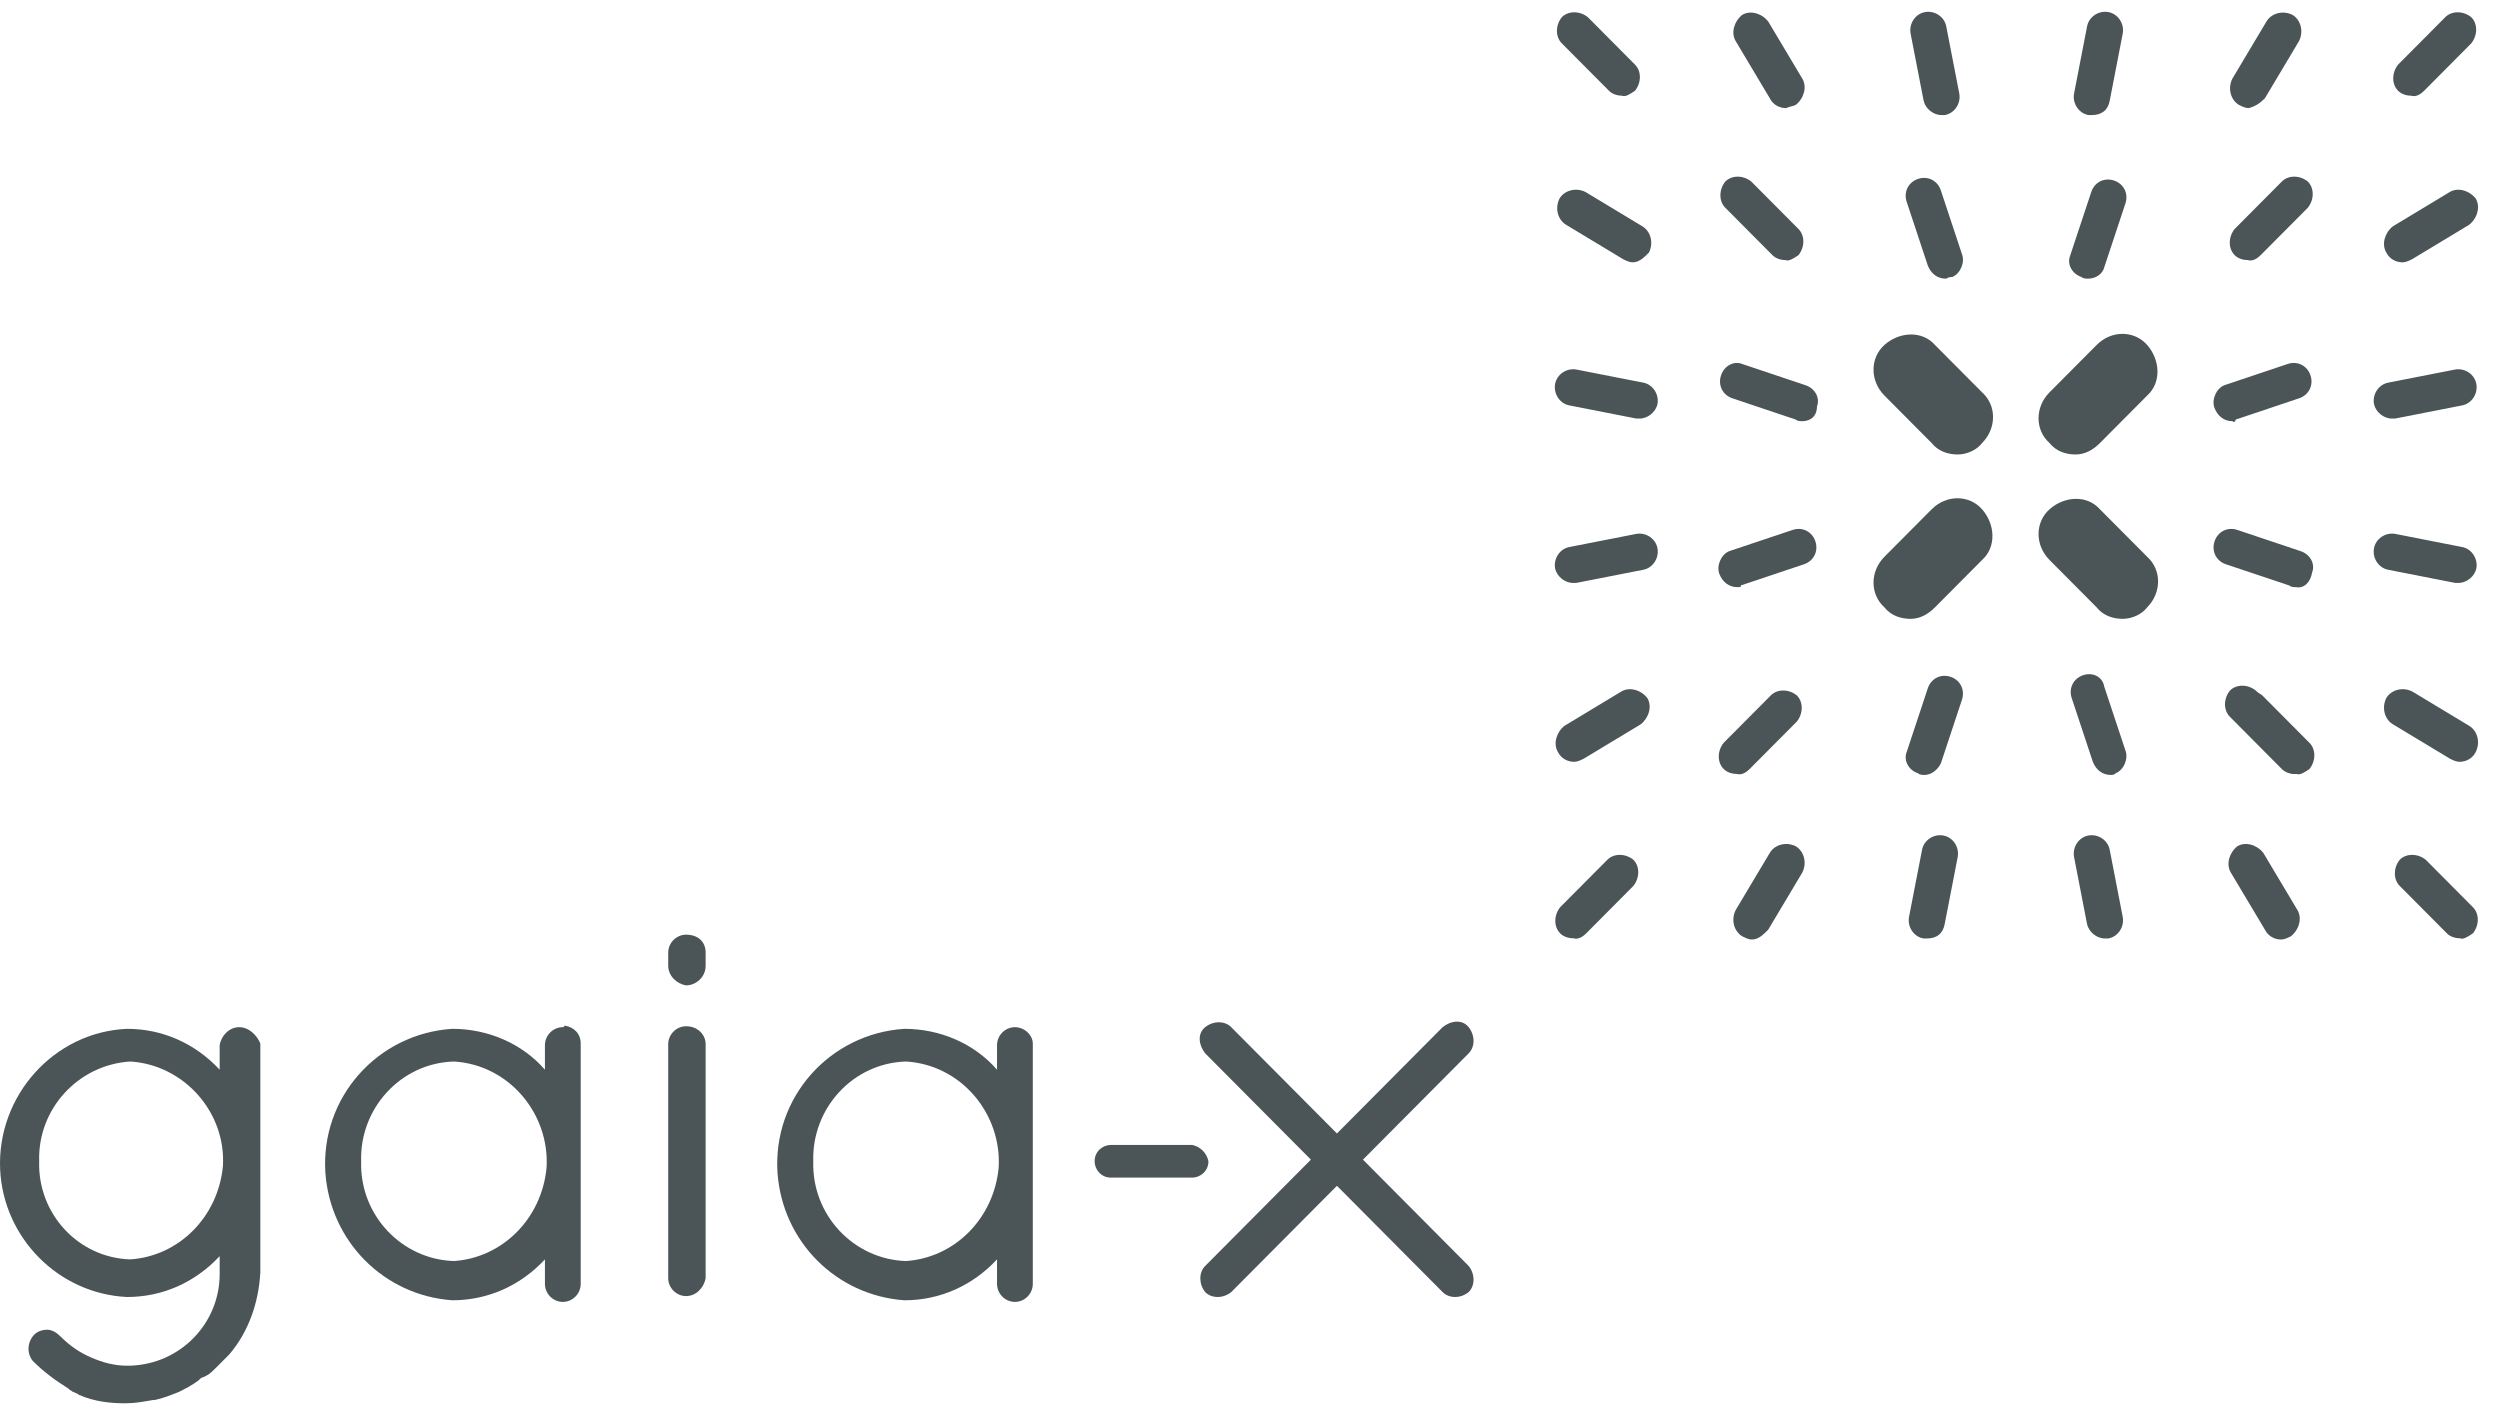 <?xml version="1.0" encoding="utf-8"?>
<svg xmlns="http://www.w3.org/2000/svg" width="106" height="60" viewBox="0 0 106 60" fill="none">
<path d="M50.549 48.545H47.101C46.756 48.545 46.411 48.822 46.411 49.238C46.411 49.585 46.687 49.931 47.101 49.931H50.549C50.894 49.931 51.238 49.654 51.238 49.238C51.169 48.891 50.894 48.614 50.549 48.545Z" fill="#4B5456"/>
<path d="M68.773 4.057C68.566 4.057 68.359 3.988 68.221 3.849L66.221 1.838C65.945 1.561 65.945 1.076 66.221 0.729C66.497 0.452 66.98 0.452 67.325 0.729L69.324 2.74C69.6 3.017 69.6 3.503 69.324 3.849C69.117 3.988 68.91 4.127 68.773 4.057Z" fill="#4B5456"/>
<path d="M102.231 4.057C102.024 4.057 101.817 3.988 101.679 3.849C101.404 3.572 101.404 3.087 101.679 2.74L103.679 0.729C103.955 0.452 104.438 0.452 104.782 0.729C105.058 1.006 105.058 1.492 104.782 1.838L102.783 3.849C102.645 3.988 102.438 4.127 102.231 4.057Z" fill="#4B5456"/>
<path d="M66.704 39.782C66.497 39.782 66.29 39.713 66.152 39.574C65.876 39.297 65.876 38.812 66.152 38.465L68.152 36.454C68.428 36.177 68.91 36.177 69.255 36.454C69.531 36.731 69.531 37.217 69.255 37.563L67.256 39.574C67.118 39.713 66.911 39.852 66.704 39.782Z" fill="#4B5456"/>
<path d="M104.3 39.782C104.093 39.782 103.886 39.713 103.748 39.574L101.748 37.563C101.473 37.286 101.473 36.801 101.748 36.454C102.024 36.177 102.507 36.177 102.852 36.454L104.851 38.465C105.127 38.742 105.127 39.228 104.851 39.574C104.644 39.713 104.438 39.852 104.3 39.782Z" fill="#4B5456"/>
<path d="M97.305 32.818C97.098 32.818 96.891 32.749 96.753 32.61L94.547 30.391C94.271 30.114 94.271 29.628 94.547 29.282C94.823 29.004 95.305 29.004 95.65 29.282L97.857 31.501C98.132 31.778 98.132 32.263 97.857 32.61C97.719 32.749 97.512 32.818 97.305 32.818Z" fill="#4B5456"/>
<path d="M75.729 4.584C75.454 4.584 75.178 4.446 75.04 4.168L73.592 1.741C73.385 1.395 73.523 0.909 73.868 0.632C74.212 0.424 74.695 0.563 74.971 0.909L76.419 3.336C76.626 3.683 76.488 4.168 76.143 4.446C76.005 4.515 75.867 4.515 75.729 4.584Z" fill="#4B5456"/>
<path d="M82.317 4.879C81.972 4.879 81.628 4.602 81.559 4.255L81.007 1.412C80.938 0.996 81.214 0.58 81.628 0.511C82.041 0.441 82.455 0.719 82.524 1.135L83.076 3.978C83.145 4.394 82.869 4.81 82.455 4.879H82.317Z" fill="#4B5456"/>
<path d="M82.498 11.815C82.153 11.815 81.877 11.607 81.739 11.26L80.843 8.556C80.705 8.14 80.912 7.724 81.326 7.585C81.739 7.447 82.153 7.655 82.291 8.071L83.187 10.775C83.325 11.121 83.118 11.607 82.774 11.745C82.567 11.745 82.567 11.815 82.498 11.815Z" fill="#4B5456"/>
<path d="M95.342 4.584C95.204 4.584 95.066 4.515 94.928 4.446C94.583 4.238 94.445 3.752 94.652 3.336L96.1 0.909C96.307 0.563 96.79 0.424 97.204 0.632C97.548 0.84 97.686 1.325 97.479 1.741L96.031 4.168C95.825 4.376 95.618 4.515 95.342 4.584Z" fill="#4B5456"/>
<path d="M88.696 4.879H88.558C88.144 4.81 87.869 4.394 87.938 3.978L88.489 1.135C88.558 0.719 88.972 0.441 89.386 0.511C89.799 0.58 90.075 0.996 90.006 1.412L89.455 4.255C89.386 4.671 89.11 4.879 88.696 4.879Z" fill="#4B5456"/>
<path d="M88.532 11.815C88.463 11.815 88.325 11.815 88.256 11.745C87.843 11.607 87.636 11.191 87.773 10.844L88.67 8.14C88.808 7.724 89.222 7.516 89.635 7.655C90.049 7.793 90.256 8.209 90.118 8.625L89.222 11.329C89.153 11.607 88.877 11.815 88.532 11.815Z" fill="#4B5456"/>
<path d="M74.281 39.836C74.143 39.836 74.005 39.766 73.868 39.697C73.523 39.489 73.385 39.004 73.592 38.588L75.04 36.161C75.247 35.814 75.729 35.675 76.143 35.883C76.488 36.092 76.626 36.577 76.419 36.993L74.971 39.42C74.764 39.628 74.557 39.836 74.281 39.836Z" fill="#4B5456"/>
<path d="M81.699 39.792H81.561C81.147 39.723 80.871 39.307 80.94 38.891L81.492 36.048C81.561 35.632 81.975 35.354 82.388 35.424C82.802 35.493 83.078 35.909 83.009 36.325L82.457 39.168C82.388 39.584 82.112 39.792 81.699 39.792Z" fill="#4B5456"/>
<path d="M81.601 32.858C81.532 32.858 81.395 32.858 81.326 32.788C80.912 32.65 80.705 32.233 80.843 31.887L81.739 29.183C81.877 28.767 82.291 28.559 82.705 28.697C83.118 28.836 83.325 29.252 83.187 29.668L82.291 32.372C82.153 32.65 81.877 32.858 81.601 32.858Z" fill="#4B5456"/>
<path d="M96.722 39.836C96.447 39.836 96.171 39.697 96.033 39.42L94.585 36.993C94.378 36.646 94.516 36.161 94.861 35.883C95.205 35.675 95.688 35.814 95.964 36.161L97.412 38.588C97.619 38.934 97.481 39.42 97.136 39.697C96.998 39.766 96.86 39.836 96.722 39.836Z" fill="#4B5456"/>
<path d="M89.248 39.792C88.903 39.792 88.558 39.515 88.489 39.168L87.938 36.325C87.869 35.909 88.144 35.493 88.558 35.424C88.972 35.354 89.386 35.632 89.455 36.048L90.006 38.891C90.075 39.307 89.799 39.723 89.386 39.792H89.248Z" fill="#4B5456"/>
<path d="M89.496 32.858C89.151 32.858 88.875 32.65 88.737 32.303L87.841 29.599C87.703 29.183 87.91 28.767 88.324 28.628C88.737 28.489 89.151 28.697 89.22 29.113L90.117 31.817C90.254 32.164 90.048 32.65 89.703 32.788C89.634 32.858 89.565 32.858 89.496 32.858Z" fill="#4B5456"/>
<path d="M97.369 32.813C97.162 32.813 96.955 32.744 96.817 32.605L94.818 30.594C94.542 30.317 94.542 29.832 94.818 29.485C95.094 29.208 95.576 29.208 95.921 29.485L97.921 31.496C98.197 31.773 98.197 32.258 97.921 32.605C97.714 32.744 97.507 32.883 97.369 32.813Z" fill="#4B5456"/>
<path d="M101.868 11.123C101.593 11.123 101.317 10.985 101.179 10.707C100.972 10.361 101.11 9.875 101.455 9.598L103.868 8.142C104.213 7.934 104.695 8.073 104.971 8.419C105.178 8.766 105.04 9.251 104.695 9.529L102.282 10.985C102.144 11.054 102.006 11.123 101.868 11.123Z" fill="#4B5456"/>
<path d="M101.413 17.747C101.068 17.747 100.724 17.469 100.655 17.123C100.586 16.707 100.862 16.291 101.275 16.221L104.102 15.667C104.516 15.597 104.93 15.875 104.999 16.291C105.068 16.707 104.792 17.123 104.378 17.192L101.551 17.747H101.413Z" fill="#4B5456"/>
<path d="M94.655 17.859C94.31 17.859 94.034 17.651 93.897 17.304C93.759 16.958 93.966 16.472 94.31 16.334L96.999 15.432C97.413 15.293 97.827 15.502 97.965 15.918C98.103 16.334 97.896 16.75 97.482 16.888L94.793 17.79C94.793 17.859 94.724 17.928 94.655 17.859Z" fill="#4B5456"/>
<path d="M104.282 32.301C104.144 32.301 104.006 32.232 103.868 32.163L101.455 30.707C101.11 30.499 100.972 30.013 101.179 29.597C101.386 29.25 101.868 29.112 102.282 29.32L104.695 30.776C105.04 30.984 105.178 31.469 104.971 31.885C104.833 32.163 104.558 32.301 104.282 32.301Z" fill="#4B5456"/>
<path d="M104.24 24.716H104.102L101.275 24.161C100.862 24.092 100.586 23.676 100.655 23.26C100.724 22.844 101.137 22.566 101.551 22.636L104.378 23.191C104.792 23.26 105.068 23.676 104.999 24.092C104.93 24.439 104.585 24.716 104.24 24.716Z" fill="#4B5456"/>
<path d="M97.344 24.895C97.275 24.895 97.138 24.895 97.069 24.826L94.379 23.925C93.966 23.786 93.759 23.37 93.897 22.954C94.034 22.538 94.448 22.33 94.862 22.469L97.551 23.37C97.965 23.509 98.172 23.925 98.034 24.271C97.965 24.687 97.689 24.965 97.344 24.895Z" fill="#4B5456"/>
<path d="M69.226 11.123C69.088 11.123 68.951 11.054 68.813 10.985L66.399 9.529C66.054 9.321 65.916 8.835 66.123 8.419C66.33 8.073 66.813 7.934 67.227 8.142L69.64 9.598C69.985 9.806 70.123 10.291 69.916 10.707C69.709 10.915 69.502 11.123 69.226 11.123Z" fill="#4B5456"/>
<path d="M69.521 17.747H69.383L66.556 17.192C66.142 17.123 65.866 16.707 65.935 16.291C66.004 15.875 66.418 15.597 66.832 15.667L69.659 16.221C70.072 16.291 70.348 16.707 70.279 17.123C70.21 17.469 69.865 17.747 69.521 17.747Z" fill="#4B5456"/>
<path d="M76.418 17.859C76.349 17.859 76.211 17.859 76.142 17.79L73.453 16.888C73.04 16.75 72.833 16.334 72.971 15.918C73.108 15.502 73.522 15.293 73.867 15.432L76.556 16.334C76.97 16.472 77.177 16.888 77.039 17.235C77.039 17.651 76.763 17.859 76.418 17.859Z" fill="#4B5456"/>
<path d="M66.745 32.301C66.469 32.301 66.194 32.163 66.056 31.885C65.849 31.539 65.987 31.053 66.332 30.776L68.745 29.32C69.09 29.112 69.573 29.25 69.848 29.597C70.055 29.944 69.917 30.429 69.573 30.707L67.159 32.163C67.021 32.232 66.883 32.301 66.745 32.301Z" fill="#4B5456"/>
<path d="M66.694 24.716C66.349 24.716 66.004 24.439 65.935 24.092C65.866 23.676 66.142 23.26 66.556 23.191L69.383 22.636C69.797 22.566 70.21 22.844 70.279 23.26C70.348 23.676 70.072 24.092 69.659 24.161L66.832 24.716H66.694Z" fill="#4B5456"/>
<path d="M73.662 24.895C73.317 24.895 73.041 24.687 72.904 24.341C72.766 23.994 72.973 23.509 73.317 23.37L76.007 22.469C76.42 22.33 76.834 22.538 76.972 22.954C77.11 23.37 76.903 23.786 76.489 23.925L73.8 24.826C73.869 24.895 73.731 24.895 73.662 24.895Z" fill="#4B5456"/>
<path d="M83.005 19.27C82.592 19.27 82.178 19.131 81.902 18.785L79.902 16.774C79.282 16.15 79.282 15.179 79.902 14.624C80.523 14.07 81.488 14 82.04 14.624L84.04 16.635C84.66 17.19 84.66 18.161 84.04 18.785C83.833 19.062 83.419 19.27 83.005 19.27Z" fill="#4B5456"/>
<path d="M88.003 19.27C87.589 19.27 87.176 19.131 86.9 18.785C86.279 18.23 86.279 17.259 86.9 16.635L88.9 14.624C89.52 14 90.486 14 91.037 14.624C91.589 15.248 91.658 16.219 91.037 16.774L89.037 18.785C88.762 19.062 88.417 19.27 88.003 19.27Z" fill="#4B5456"/>
<path d="M81.006 26.239C80.592 26.239 80.178 26.101 79.902 25.754C79.282 25.199 79.282 24.228 79.902 23.604L81.902 21.594C82.523 20.97 83.488 20.97 84.04 21.594C84.591 22.218 84.66 23.188 84.04 23.743L82.04 25.754C81.764 26.031 81.419 26.239 81.006 26.239Z" fill="#4B5456"/>
<path d="M90.003 26.239C89.589 26.239 89.175 26.101 88.9 25.754L86.9 23.743C86.279 23.119 86.279 22.148 86.9 21.594C87.52 21.039 88.486 20.97 89.037 21.594L91.037 23.604C91.658 24.159 91.658 25.13 91.037 25.754C90.83 26.031 90.416 26.239 90.003 26.239Z" fill="#4B5456"/>
<path d="M57.789 49.169L62.271 44.662C62.547 44.384 62.547 43.899 62.271 43.552C61.995 43.206 61.512 43.275 61.168 43.552L56.686 48.059L52.204 43.552C51.928 43.275 51.445 43.275 51.1 43.552C50.756 43.83 50.825 44.315 51.1 44.662L55.582 49.169L51.1 53.676C50.825 53.953 50.825 54.438 51.1 54.785C51.376 55.062 51.859 55.062 52.204 54.785L56.686 50.278L61.168 54.785C61.444 55.062 61.926 55.062 62.271 54.785C62.547 54.508 62.547 54.022 62.271 53.676L57.789 49.169Z" fill="#4B5456"/>
<path d="M73.635 32.813C73.428 32.813 73.221 32.744 73.083 32.605C72.807 32.328 72.807 31.842 73.083 31.496L75.083 29.485C75.358 29.208 75.841 29.208 76.186 29.485C76.462 29.762 76.462 30.248 76.186 30.594L74.186 32.605C74.048 32.744 73.841 32.883 73.635 32.813Z" fill="#4B5456"/>
<path d="M75.703 11.026C75.496 11.026 75.289 10.957 75.151 10.818L73.152 8.808C72.876 8.53 72.876 8.045 73.152 7.698C73.428 7.421 73.91 7.421 74.255 7.698L76.255 9.709C76.531 9.986 76.531 10.472 76.255 10.818C76.048 10.957 75.841 11.096 75.703 11.026Z" fill="#4B5456"/>
<path d="M95.3 11.026C95.094 11.026 94.887 10.957 94.749 10.818C94.473 10.541 94.473 10.056 94.749 9.709L96.749 7.698C97.024 7.421 97.507 7.421 97.852 7.698C98.128 7.976 98.128 8.461 97.852 8.808L95.852 10.818C95.714 10.957 95.507 11.096 95.3 11.026Z" fill="#4B5456"/>
<path d="M23.864 43.552C23.45 43.552 23.105 43.899 23.105 44.315V45.355C22.14 44.246 20.692 43.622 19.175 43.622C16.003 43.83 13.589 46.534 13.796 49.723C14.003 52.636 16.279 54.924 19.175 55.132C20.692 55.132 22.071 54.508 23.105 53.398V54.438C23.105 54.854 23.45 55.201 23.864 55.201C24.277 55.201 24.622 54.854 24.622 54.438V44.246C24.622 43.83 24.346 43.552 23.933 43.483C23.933 43.552 23.864 43.552 23.864 43.552ZM19.244 53.468C17.037 53.398 15.244 51.526 15.313 49.238C15.244 47.019 16.968 45.078 19.244 45.008C21.588 45.147 23.312 47.227 23.174 49.515C22.967 51.665 21.312 53.329 19.244 53.468Z" fill="#4B5456"/>
<path d="M29.091 39.63C28.677 39.63 28.332 39.977 28.332 40.393V40.948C28.332 41.364 28.677 41.711 29.091 41.78C29.505 41.78 29.919 41.433 29.919 40.948V40.393C29.919 39.908 29.574 39.63 29.091 39.63Z" fill="#4B5456"/>
<path d="M29.091 43.513C28.677 43.513 28.332 43.86 28.332 44.276V54.191C28.332 54.608 28.677 54.954 29.091 54.954C29.505 54.954 29.849 54.608 29.919 54.191V44.276C29.919 43.86 29.574 43.513 29.091 43.513Z" fill="#4B5456"/>
<path d="M43.033 43.552C42.619 43.552 42.274 43.899 42.274 44.315V45.355C41.309 44.246 39.861 43.622 38.344 43.622C35.172 43.83 32.759 46.534 32.966 49.723C33.172 52.636 35.448 54.924 38.344 55.132C39.861 55.132 41.24 54.508 42.274 53.398V54.438C42.274 54.854 42.619 55.201 43.033 55.201C43.447 55.201 43.791 54.854 43.791 54.438V44.246C43.791 43.899 43.447 43.552 43.033 43.552ZM38.413 53.468C36.206 53.398 34.414 51.526 34.483 49.238C34.414 47.019 36.138 45.078 38.413 45.008C40.757 45.147 42.481 47.227 42.343 49.515C42.136 51.665 40.481 53.329 38.413 53.468Z" fill="#4B5456"/>
<path d="M10.142 43.552C9.728 43.552 9.383 43.899 9.314 44.315V45.355C8.28 44.246 6.901 43.622 5.384 43.622C2.281 43.76 -0.132 46.464 0.006 49.585C0.144 52.497 2.488 54.854 5.384 54.993C6.901 54.993 8.28 54.369 9.314 53.26V54.022C9.314 56.102 7.66 57.836 5.522 57.905C5.453 57.905 5.453 57.905 5.384 57.905C4.832 57.905 4.35 57.767 3.867 57.559C3.384 57.35 2.971 57.073 2.557 56.657C2.419 56.519 2.212 56.38 2.005 56.38C1.798 56.38 1.592 56.449 1.454 56.588C1.178 56.865 1.109 57.35 1.385 57.697C1.867 58.183 2.35 58.529 2.902 58.876L2.971 58.945C3.04 58.945 3.04 59.015 3.109 59.015L3.246 59.084C3.315 59.084 3.315 59.153 3.384 59.153C4.005 59.431 4.694 59.5 5.315 59.5C5.729 59.5 6.074 59.431 6.487 59.361H6.556C6.901 59.292 7.246 59.153 7.591 59.015C7.866 58.876 8.142 58.737 8.418 58.529C8.487 58.46 8.556 58.391 8.625 58.391L8.763 58.321C8.901 58.252 9.039 58.113 9.176 57.975C9.314 57.836 9.452 57.697 9.59 57.559L9.728 57.42C10.556 56.449 10.969 55.201 11.038 53.953V44.246C10.9 43.899 10.556 43.552 10.142 43.552ZM5.522 53.398C3.315 53.329 1.592 51.457 1.661 49.238C1.592 47.019 3.315 45.147 5.522 45.008C7.797 45.147 9.59 47.158 9.452 49.446C9.245 51.596 7.591 53.26 5.522 53.398Z" fill="#4B5456"/>
</svg>
